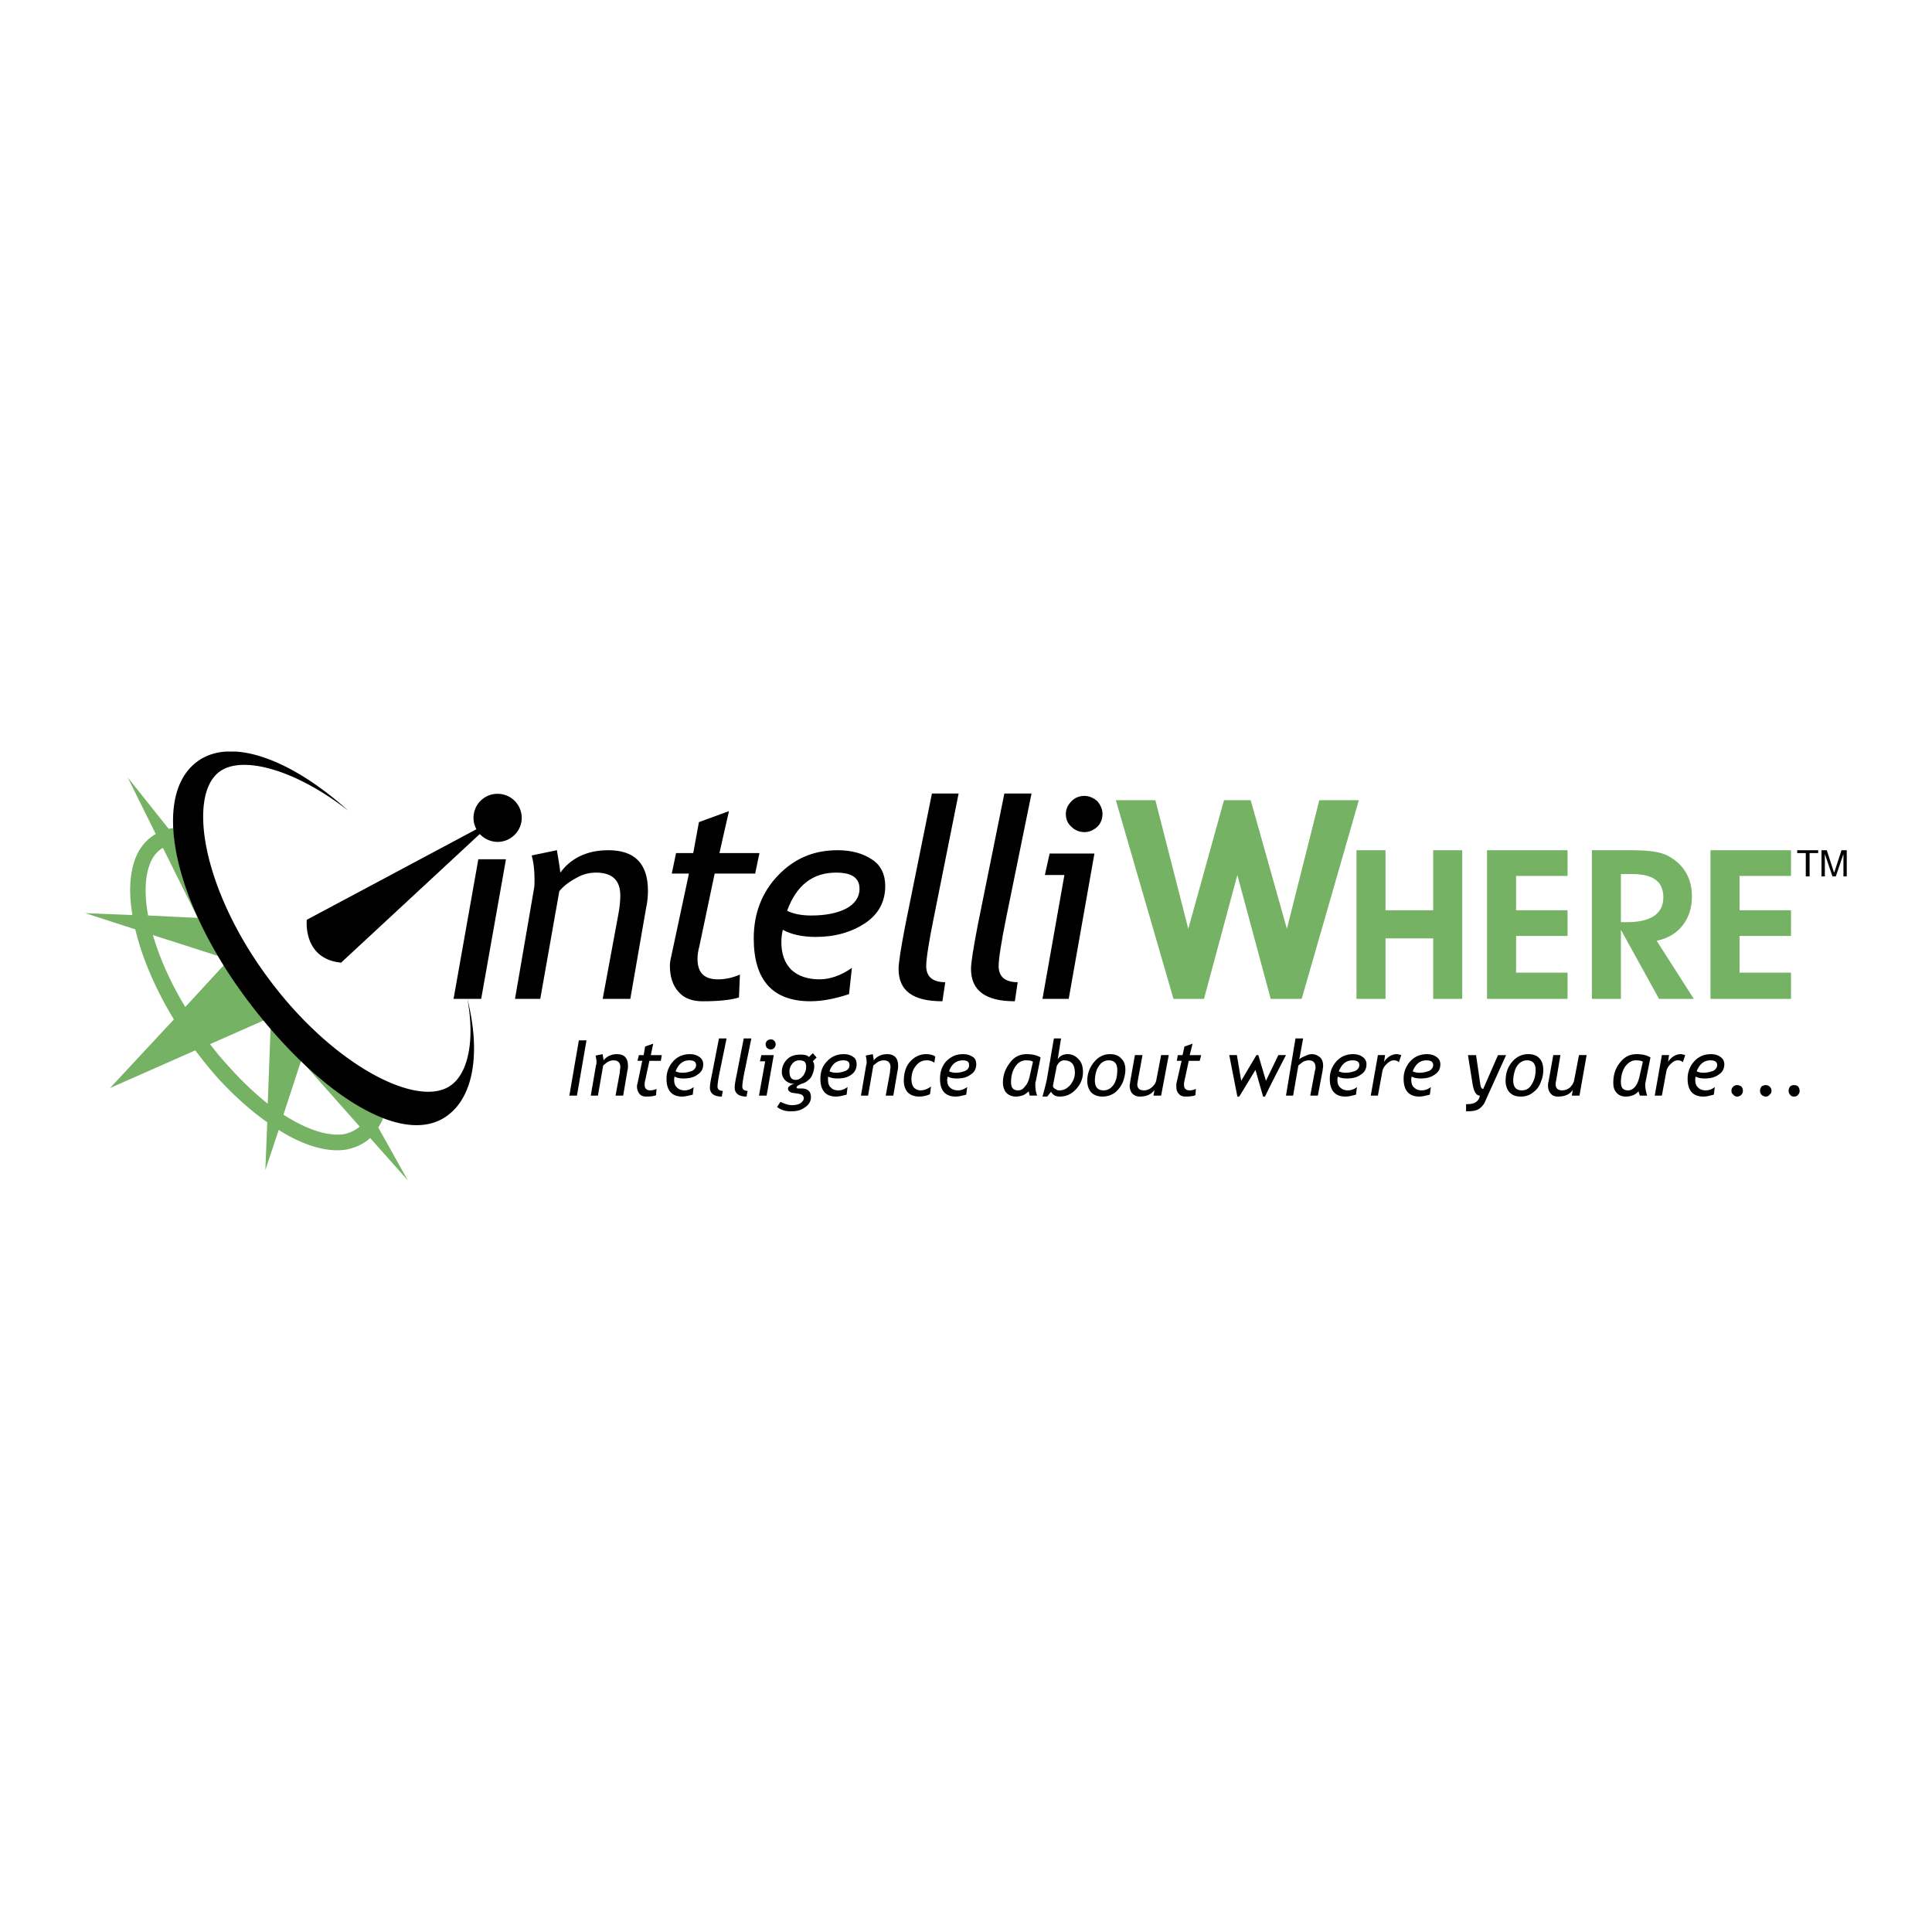 <svg xmlns="http://www.w3.org/2000/svg" width="2500" height="2500" viewBox="0 0 192.756 192.756"><g fill-rule="evenodd" clip-rule="evenodd"><path fill="#fff" d="M0 0h192.756v192.756H0V0z"/><path d="M45.251 99.658l2.472-13.929h2.757l-2.472 13.929h-2.757zM60.13 99.658l1.568-8.462c.143-.76.19-1.378.19-1.854 0-1.521-.808-2.282-2.425-2.282-.618 0-1.283.143-1.949.523-.713.38-1.284.808-1.711 1.331l-1.901 10.744h-2.52l1.901-11.029c.048-.238.048-.571.048-.903 0-.903-.095-1.711-.286-2.377l2.52-.523c.237 1.378.333 2.092.333 2.234 1.093-1.474 2.709-2.234 4.801-2.234 2.615 0 3.946 1.331 3.946 4.041 0 .523-.048 1.141-.19 1.759l-1.569 9.033H60.13v-.001zM68.735 87.156h-1.712l.428-2.044h1.712l.57-3.09 2.995-1.093-.951 4.184h3.994l-.428 2.044h-4.041l-1.521 7.226c-.143.523-.19.951-.19 1.284 0 1.378.666 2.044 2.044 2.044.666 0 1.426-.143 2.187-.475l-.095 2.281c-.761.238-1.949.381-3.613.381-1.046 0-1.854-.285-2.424-.951-.571-.619-.856-1.521-.856-2.615 0-.237.048-.57.143-.95l1.758-8.226zM83.424 87.061c1.569 0 2.33.523 2.33 1.617 0 .855-.476 1.521-1.379 1.996-.855.428-1.997.666-3.423.666-.951 0-1.759-.143-2.424-.475.95-2.569 2.566-3.804 4.896-3.804zm-2.044 6.417c1.949 0 3.565-.475 4.944-1.378 1.331-.903 1.997-2.139 1.997-3.708 0-1.141-.428-2.044-1.284-2.615-.903-.618-2.044-.951-3.47-.951-2.424 0-4.374.856-5.99 2.567-1.568 1.664-2.377 3.755-2.377 6.227 0 4.184 1.901 6.276 5.657 6.276 1.141 0 2.424-.238 3.851-.713l.285-2.615c-1.093.76-2.187 1.141-3.232 1.141-1.188 0-2.139-.332-2.805-.951-.666-.665-.999-1.568-.999-2.757 0-.428.047-.808.143-1.236.856.476 1.996.713 3.28.713zM94.31 97.994l-.285 1.902c-2.947 0-4.374-1.047-4.374-3.232 0-.619.238-2.092.666-4.327l2.662-13.168h2.662l-2.472 12.36c-.523 2.567-.761 4.183-.761 4.849.001 1.046.619 1.616 1.902 1.616zM101.535 97.994l-.285 1.902c-2.898 0-4.373-1.047-4.373-3.232 0-.619.238-2.092.666-4.327l2.662-13.168h2.709l-2.52 12.36c-.521 2.567-.76 4.183-.76 4.849.001 1.046.618 1.616 1.901 1.616zM108.191 79.407c.475 0 .902.19 1.283.523.332.38.523.808.523 1.284 0 .523-.191.951-.523 1.283-.381.333-.809.523-1.283.523-.523 0-.951-.19-1.283-.523-.381-.333-.57-.76-.57-1.283 0-.476.189-.903.57-1.284.332-.333.76-.523 1.283-.523zm-4.183 20.251l2.188-12.36h-1.949l.475-2.139h4.469l-2.566 14.499h-2.617z"/><path fill="#75b264" d="M115.273 79.835l3.282 12.835 3.564-12.835h2.662l3.614 12.835 3.232-12.835h3.947l-5.705 19.823h-3.09l-3.328-12.36-3.328 12.36h-3.043l-5.752-19.823h3.945zM138.234 99.658h-2.898V84.826h2.898v5.99h4.754v-5.99h2.901v14.832h-2.901v-6.037h-4.754v6.037zM148.361 99.658V84.826h8.034v2.568h-5.133v3.422h5.133v2.567h-5.133v3.66h5.133v2.615h-8.034zM161.719 92.004v-4.801h1.047c2.139 0 3.184.713 3.184 2.33 0 1.616-1.234 2.472-3.611 2.472h-.62v-.001zm0 7.654v-6.893l3.803 6.893h3.471l-3.707-5.8c2.186-.428 3.518-2.139 3.518-4.421 0-1.901-.904-3.328-2.568-4.136-.998-.428-2.281-.476-3.896-.476h-3.518v14.832h2.897v.001zM170.656 99.658V84.826h8.033v2.568h-5.132v3.422h5.132v2.567h-5.132v3.66h5.132v2.615h-8.033zM37.74 112.494c.143-.238.285-.477.428-.762 0-.047.048-.143.048-.189-2.472-.951-5.182-2.852-7.939-5.467l5.609 6.322c-.428.381-.951.617-1.569.76-1.616.238-3.755-.475-6.037-1.949l1.759-5.371c-1.046-.998-2.044-2.092-3.042-3.279l-.286 7.559a32.365 32.365 0 0 1-3.755-3.566 30.834 30.834 0 0 1-1.997-2.377l5.372-2.377a63.523 63.523 0 0 1-2.044-2.613c-.713-.951-1.331-1.949-1.949-2.9l-3.851 4.184c-1.474-2.426-2.567-4.897-3.232-7.179l6.513 2.092c-2.71-4.659-4.278-9.175-4.469-12.788-.047.047-.143.047-.19.047-.095 0-.19.048-.285.048l-4.088-5.134 2.805 5.657c-.855.476-1.568 1.284-1.996 2.33-.619 1.568-.713 3.518-.333 5.752l-4.707-.19 4.992 1.616c.666 2.805 1.996 5.943 3.851 8.986l-6.37 6.846 8.509-3.756c.713.949 1.474 1.9 2.282 2.805 1.616 1.758 3.28 3.232 4.896 4.373l-.19 4.754 1.332-3.994c2.472 1.57 4.896 2.283 6.797 1.949.904-.189 1.712-.57 2.33-1.141l3.755 4.23-2.949-5.278zM14.779 91.339c-.38-2.044-.333-3.851.19-5.182.285-.713.713-1.236 1.284-1.569l3.47 6.988-4.944-.237z"/><path d="M51.573 80.167c-.76-1.046-2.282-1.283-3.328-.523a2.392 2.392 0 0 0-.713 3.09l-16.924 9.032s-.428 3.898 3.423 4.278L47.866 83.21c.855.903 2.187 1.046 3.185.333 1.093-.808 1.33-2.282.522-3.376z"/><path d="M46.629 99.658c.761 4.088.095 7.369-1.616 8.604-3.232 2.426-11.837-1.949-18.302-10.742-6.513-8.795-8.034-18.16-4.801-20.537 2.282-1.664 7.606-.19 12.835 3.898-3.928-3.539-7.967-5.679-11.193-5.895h-1.038c-1.074.077-2.034.401-2.838.999-4.516 3.328-2.52 13.453 4.564 23.199 7.13 9.744 15.877 15.449 20.394 12.121 2.661-1.95 3.326-6.369 1.995-11.647zM179.309 84.826h2.091v.286h-.855v2.329h-.381v-2.329h-.855v-.286zM183.92 87.441v-1.569-.666l-.762 2.234h-.332l-.76-2.234v2.235h-.334v-2.615h.523l.713 2.187h.047l.713-2.187h.523v2.615h-.331zM56.803 109.309l.95-5.516h.761l-.951 5.516h-.76zM61.414 109.309l.428-2.33c0-.236.048-.379.048-.521 0-.43-.237-.666-.666-.666-.19 0-.38.047-.57.143-.19.143-.333.236-.476.379l-.523 2.996h-.713l.522-3.043c.048-.096.048-.189.048-.285 0-.238-.048-.475-.095-.666l.713-.143c.047.381.095.57.095.619.286-.381.761-.619 1.331-.619.713 0 1.094.381 1.094 1.141 0 .145 0 .334-.048.477l-.428 2.52h-.76v-.002zM64.076 105.838h-.475l.143-.57h.476l.143-.855.808-.285-.238 1.141h1.093l-.095.57H64.79l-.428 1.996c-.047.191-.047.285-.047.381 0 .381.19.57.57.57.19 0 .38-.047.618-.143l-.048.619c-.19.094-.523.143-.998.143-.286 0-.523-.096-.666-.285a1.169 1.169 0 0 1-.237-.715c0-.094 0-.189.047-.285l.475-2.282zM68.782 105.791c.428 0 .666.143.666.475 0 .238-.143.428-.38.57-.285.096-.57.191-.998.191-.238 0-.476-.049-.666-.143.285-.714.713-1.093 1.378-1.093zm-.57 1.807c.523 0 .998-.096 1.378-.381.38-.238.57-.57.57-1.047 0-.285-.143-.57-.38-.713-.238-.189-.571-.285-.951-.285-.666 0-1.236.238-1.664.713a2.528 2.528 0 0 0-.665 1.76c0 1.141.522 1.76 1.569 1.76.285 0 .666-.096 1.045-.191l.095-.76a1.418 1.418 0 0 1-.903.332c-.333 0-.571-.094-.761-.285-.19-.143-.285-.428-.285-.76 0-.096 0-.191.047-.334.239.142.525.191.905.191zM72.11 108.834l-.095.57c-.808 0-1.188-.334-1.188-.904 0-.189.048-.57.19-1.236l.713-3.66h.761l-.713 3.471c-.143.713-.19 1.141-.19 1.33-.001.286.189.429.522.429zM74.582 108.834l-.095.57c-.808 0-1.188-.334-1.188-.904 0-.189.048-.57.19-1.236l.713-3.66h.761l-.713 3.471c-.143.713-.19 1.141-.19 1.33-.001.286.189.429.522.429zM76.911 103.699c.143 0 .238.047.333.143a.504.504 0 0 1 .143.332.539.539 0 0 1-.143.381.427.427 0 0 1-.333.143.535.535 0 0 1-.38-.143.543.543 0 0 1-.143-.381c0-.096.048-.238.143-.332a.536.536 0 0 1 .38-.143zm-1.188 5.61l.618-3.424h-.523l.143-.617h1.236l-.713 4.041h-.761zM80.287 105.934c.095.143.143.285.143.523 0 .285-.095.57-.286.855-.237.285-.475.428-.76.428-.428 0-.618-.285-.618-.855 0-.285.095-.523.285-.762a.854.854 0 0 1 .713-.332c.237 0 .38.047.523.143zm-1.379 4.943c.523 0 .999-.096 1.379-.381.428-.285.618-.617.618-1.045 0-.57-.333-.855-.951-.855H79.621c-.095 0-.143-.047-.143-.096 0-.143.19-.238.523-.381.38-.094.666-.332.904-.617.189-.332.332-.713.332-1.141 0-.191-.047-.381-.143-.477l.381-.379-.381-.428-.38.379c-.19-.189-.476-.236-.856-.236-.57 0-.998.143-1.331.475a1.755 1.755 0 0 0-.523 1.283c0 .334.143.57.333.809.237.189.476.332.808.332h.096c-.428.143-.618.334-.618.477 0 .238.143.332.38.428l.666.096c.19.047.333.094.38.143.095.094.143.189.143.285 0 .236-.143.379-.333.521-.237.143-.523.191-.856.191-.285 0-.665-.096-1.141-.334l-.333.523c.381.285.808.428 1.379.428zM84.137 105.791c.428 0 .618.143.618.475 0 .238-.095.428-.38.57-.238.096-.57.191-.951.191-.238 0-.475-.049-.666-.143.238-.714.713-1.093 1.379-1.093zm-.571 1.807c.523 0 .999-.096 1.378-.381.333-.238.523-.57.523-1.047 0-.285-.095-.57-.333-.713-.237-.189-.57-.285-.951-.285-.666 0-1.236.238-1.664.713-.475.477-.666 1.047-.666 1.76 0 1.141.523 1.76 1.569 1.76.285 0 .666-.096 1.046-.191l.095-.76c-.333.238-.618.332-.903.332-.333 0-.618-.094-.761-.285-.19-.143-.285-.428-.285-.76v-.334c.287.142.572.191.952.191zM88.368 109.309l.428-2.33c0-.236.048-.379.048-.521 0-.43-.238-.666-.666-.666-.19 0-.38.047-.57.143-.19.143-.333.236-.476.379l-.523 2.996h-.713l.523-3.043c.047-.096.047-.189.047-.285a2.79 2.79 0 0 0-.095-.666l.713-.143c.047.381.095.57.095.619.286-.381.761-.619 1.331-.619.713 0 1.094.381 1.094 1.141 0 .145 0 .334-.048.477l-.428 2.52h-.76v-.002zM93.312 105.41l-.095.617a1.207 1.207 0 0 0-.761-.236c-.475 0-.808.189-1.093.57-.285.332-.428.809-.428 1.33 0 .334.095.619.237.809.19.191.428.285.666.285.38 0 .713-.143 1.046-.381l-.096.762a2.633 2.633 0 0 1-1.093.238c-.475 0-.855-.143-1.141-.428-.237-.285-.38-.666-.38-1.143 0-.76.19-1.426.618-1.9.428-.477.951-.762 1.616-.762.381.001.714.097.904.239zM96.069 105.791c.428 0 .618.143.618.475 0 .238-.095.428-.38.57-.238.096-.57.191-.951.191-.238 0-.476-.049-.666-.143.238-.714.713-1.093 1.379-1.093zm-.618 1.807c.57 0 .999-.096 1.378-.381.381-.238.571-.57.571-1.047 0-.285-.096-.57-.332-.713-.287-.189-.572-.285-1-.285-.666 0-1.188.238-1.664.713-.428.477-.618 1.047-.618 1.76 0 1.141.523 1.76 1.569 1.76.285 0 .666-.096 1.046-.191l.095-.76c-.333.238-.618.332-.903.332-.333 0-.618-.094-.808-.285-.19-.143-.285-.428-.285-.76 0-.096.047-.191.047-.334.239.142.571.191.904.191zM102.725 107.406c-.096.428-.238.762-.477.998-.189.287-.428.381-.664.381-.477 0-.713-.236-.713-.809 0-.617.143-1.141.428-1.568s.664-.617 1.045-.617.619.047.713.143l-.332 1.472zm-.286-2.234c-.713 0-1.283.285-1.711.904-.428.57-.666 1.188-.666 1.949 0 .428.143.76.332.998.238.238.57.381.951.381.238 0 .523-.049.76-.143a2.1 2.1 0 0 0 .523-.381c.049.189.096.332.096.428h.76c-.143-.332-.189-.713-.189-1.094 0-.143 0-.238.047-.332l.477-2.377c-.286-.191-.762-.333-1.38-.333zM106.146 105.791c.762 0 1.094.428 1.094 1.236 0 .428-.143.807-.428 1.188-.332.381-.666.57-1.094.57-.143 0-.236 0-.332-.094-.143-.049-.189-.096-.285-.191-.047-.096-.047-.143-.047-.189l.379-1.949c.192-.382.428-.571.713-.571zm-.427 3.613c.666 0 1.189-.238 1.664-.762.428-.475.666-1.045.666-1.664 0-.57-.143-.998-.428-1.283-.285-.332-.666-.523-1.094-.523-.475 0-.809.191-.998.523l.332-2.092h-.713l-.713 4.137a27.923 27.923 0 0 1-.428 1.664h.475l.381-.477c.192.335.477.477.856.477zM109.379 106.885c.096-.334.285-.572.477-.809.236-.191.475-.285.76-.285.57 0 .855.332.855.951 0 .57-.094 1.045-.332 1.426-.285.428-.617.617-1.047.617-.57 0-.855-.332-.855-.998a3.22 3.22 0 0 1 .142-.902zm-.522 2.092c.285.285.664.428 1.141.428.475 0 .902-.143 1.283-.428.332-.285.57-.619.76-1.047.143-.428.238-.809.238-1.188 0-.523-.143-.904-.428-1.143-.238-.285-.617-.428-1.094-.428-.666 0-1.188.285-1.615.809s-.666 1.141-.666 1.854c.001.477.143.857.381 1.143zM113.99 105.268l-.475 2.566c0 .143-.047.238-.047.334 0 .428.236.617.664.617.285 0 .523-.094.762-.285.285-.238.428-.475.475-.76l.477-2.473h.76l-.76 4.041h-.762l.096-.57c-.285.428-.762.666-1.475.666a.975.975 0 0 1-.713-.285c-.189-.191-.285-.477-.285-.809 0-.096.049-.238.049-.381l.475-2.662h.759v.001zM117.889 105.838h-.475l.094-.57h.477l.189-.855.809-.285-.285 1.141h1.141l-.143.57h-1.094l-.428 1.996c-.047.191-.047.285-.047.381 0 .381.189.57.57.57.189 0 .381-.047.617-.143l-.047.619c-.189.094-.523.143-.998.143-.285 0-.523-.096-.666-.285-.189-.191-.238-.428-.238-.715v-.285l.524-2.282zM126.209 109.404h-.191l-.76-2.662-1.617 2.662h-.189l-.809-4.137h.762l.428 2.566 1.52-2.566h.191l.76 2.566 1.236-2.566h.762c-.859 1.665-1.572 3.044-2.093 4.137zM130.725 109.309l.475-2.52c.049-.096.049-.189.049-.285 0-.477-.238-.713-.666-.713-.191 0-.381.047-.57.143-.191.143-.334.236-.477.379l-.521 2.996h-.713l.949-5.705h.762l-.381 2.092c.143-.143.332-.238.57-.332.189-.096.428-.191.666-.191.381 0 .617.143.855.334.189.189.285.475.285.855 0 .143-.047.285-.047.428l-.477 2.52h-.759v-.001zM134.955 105.791c.428 0 .666.143.666.475 0 .238-.143.428-.381.57-.285.096-.57.191-.998.191-.238 0-.475-.049-.666-.143.285-.714.713-1.093 1.379-1.093zm-.57 1.807c.523 0 .998-.096 1.379-.381.381-.238.57-.57.57-1.047 0-.285-.143-.57-.381-.713-.236-.189-.57-.285-.951-.285-.664 0-1.234.238-1.662.713-.43.477-.666 1.047-.666 1.76 0 1.141.521 1.76 1.568 1.76.332 0 .666-.096 1.045-.191l.096-.76a1.415 1.415 0 0 1-.902.332c-.334 0-.57-.094-.762-.285-.189-.143-.285-.428-.285-.76 0-.096 0-.191.049-.334.236.142.521.191.902.191zM139.566 105.98c-.143-.143-.285-.189-.523-.189s-.475.143-.713.379c-.238.238-.381.477-.428.809l-.428 2.33h-.713l.713-4.041h.713l-.096.666c.334-.477.762-.762 1.285-.762.094 0 .236.049.428.096l-.238.712zM142.324 105.791c.428 0 .664.143.664.475 0 .238-.143.428-.379.57-.285.096-.57.191-.998.191-.238 0-.477-.049-.666-.143.285-.714.713-1.093 1.379-1.093zm-.57 1.807c.521 0 .998-.096 1.377-.381.381-.238.572-.57.572-1.047 0-.285-.143-.57-.381-.713-.238-.189-.57-.285-.951-.285-.666 0-1.236.238-1.664.713a2.529 2.529 0 0 0-.666 1.76c0 1.141.523 1.76 1.57 1.76.285 0 .664-.096 1.045-.191l.096-.76a1.42 1.42 0 0 1-.904.332c-.332 0-.57-.094-.76-.285-.191-.143-.285-.428-.285-.76 0-.096 0-.191.047-.334.238.142.523.191.904.191zM146.27 110.877v-.713c.428 0 .76-.047.951-.189.236-.143.379-.381.428-.666-.334 0-.57-.332-.713-1.047l-.477-2.994h.809l.428 2.947c.047.285.143.428.285.428l1.475-3.375h.807l-2.043 4.516a1.742 1.742 0 0 1-.666.855c-.286.191-.714.238-1.284.238zM151.119 106.885c.094-.334.236-.572.475-.809.238-.191.475-.285.76-.285.57 0 .855.332.855.951 0 .57-.143 1.045-.379 1.426-.238.428-.57.617-.998.617-.57 0-.855-.332-.855-.998 0-.285.046-.57.142-.902zm-.523 2.092c.285.285.617.428 1.141.428.475 0 .902-.143 1.236-.428a2.08 2.08 0 0 0 .76-1.047 2.81 2.81 0 0 0 .238-1.188c0-.523-.143-.904-.381-1.143-.238-.285-.617-.428-1.141-.428-.617 0-1.188.285-1.617.809-.428.523-.617 1.141-.617 1.854 0 .477.142.857.381 1.143zM155.682 105.268l-.428 2.566c-.047.143-.047.238-.047.334 0 .428.236.617.664.617.238 0 .523-.094.762-.285.238-.238.381-.475.428-.76l.475-2.473h.762l-.713 4.041h-.762l.096-.57c-.285.428-.762.666-1.475.666-.332 0-.57-.096-.713-.285-.189-.191-.285-.477-.285-.809 0-.096 0-.238.049-.381l.475-2.662h.712v.001zM163.572 107.406c-.094.428-.236.762-.428.998-.236.287-.475.381-.713.381-.475 0-.713-.236-.713-.809 0-.617.143-1.141.428-1.568.334-.428.666-.617 1.047-.617.379 0 .617.047.713.143l-.334 1.472zm-.285-2.234c-.713 0-1.236.285-1.711.904-.428.57-.617 1.188-.617 1.949 0 .428.094.76.332.998.189.238.523.381.904.381.285 0 .521-.049.76-.143.238-.096.381-.238.523-.381.047.189.094.332.143.428h.713c-.096-.332-.191-.713-.191-1.094 0-.143.049-.238.049-.332l.475-2.377c-.286-.191-.714-.333-1.38-.333zM167.898 105.98c-.143-.143-.285-.189-.521-.189-.238 0-.477.143-.713.379-.238.238-.381.477-.43.809l-.428 2.33h-.713l.713-4.041h.715l-.096.666c.332-.477.76-.762 1.283-.762.096 0 .238.049.428.096l-.238.712zM170.656 105.791c.428 0 .666.143.666.475 0 .238-.143.428-.381.57-.285.096-.57.191-.998.191-.238 0-.477-.049-.666-.143.285-.714.713-1.093 1.379-1.093zm-.57 1.807c.523 0 .998-.096 1.379-.381.379-.238.57-.57.57-1.047 0-.285-.143-.57-.381-.713-.238-.189-.57-.285-.951-.285-.664 0-1.236.238-1.664.713a2.527 2.527 0 0 0-.664 1.76c0 1.141.521 1.76 1.568 1.76.332 0 .666-.096 1.045-.191l.096-.76a1.415 1.415 0 0 1-.902.332c-.334 0-.572-.094-.762-.285-.189-.143-.285-.428-.285-.76 0-.096 0-.191.047-.334.238.142.523.191.904.191zM173.318 108.262c.143 0 .285.049.428.143.096.145.143.238.143.43a.53.53 0 0 1-.143.379c-.143.143-.285.191-.428.191s-.285-.049-.381-.191a.427.427 0 0 1-.189-.379c0-.191.047-.285.189-.43a.55.55 0 0 1 .381-.143zM176.17 108.262c.143 0 .285.049.381.143.143.145.189.238.189.43a.429.429 0 0 1-.189.379c-.096.143-.238.191-.381.191s-.285-.049-.428-.191a.54.54 0 0 1-.143-.379c0-.191.049-.285.143-.43a.776.776 0 0 1 .428-.143zM178.975 108.262c.191 0 .334.049.428.143.096.145.143.238.143.43a.53.53 0 0 1-.143.379c-.094.143-.236.191-.428.191a.43.43 0 0 1-.379-.191.53.53 0 0 1-.143-.379c0-.191.047-.285.143-.43a.537.537 0 0 1 .379-.143z"/></g></svg>